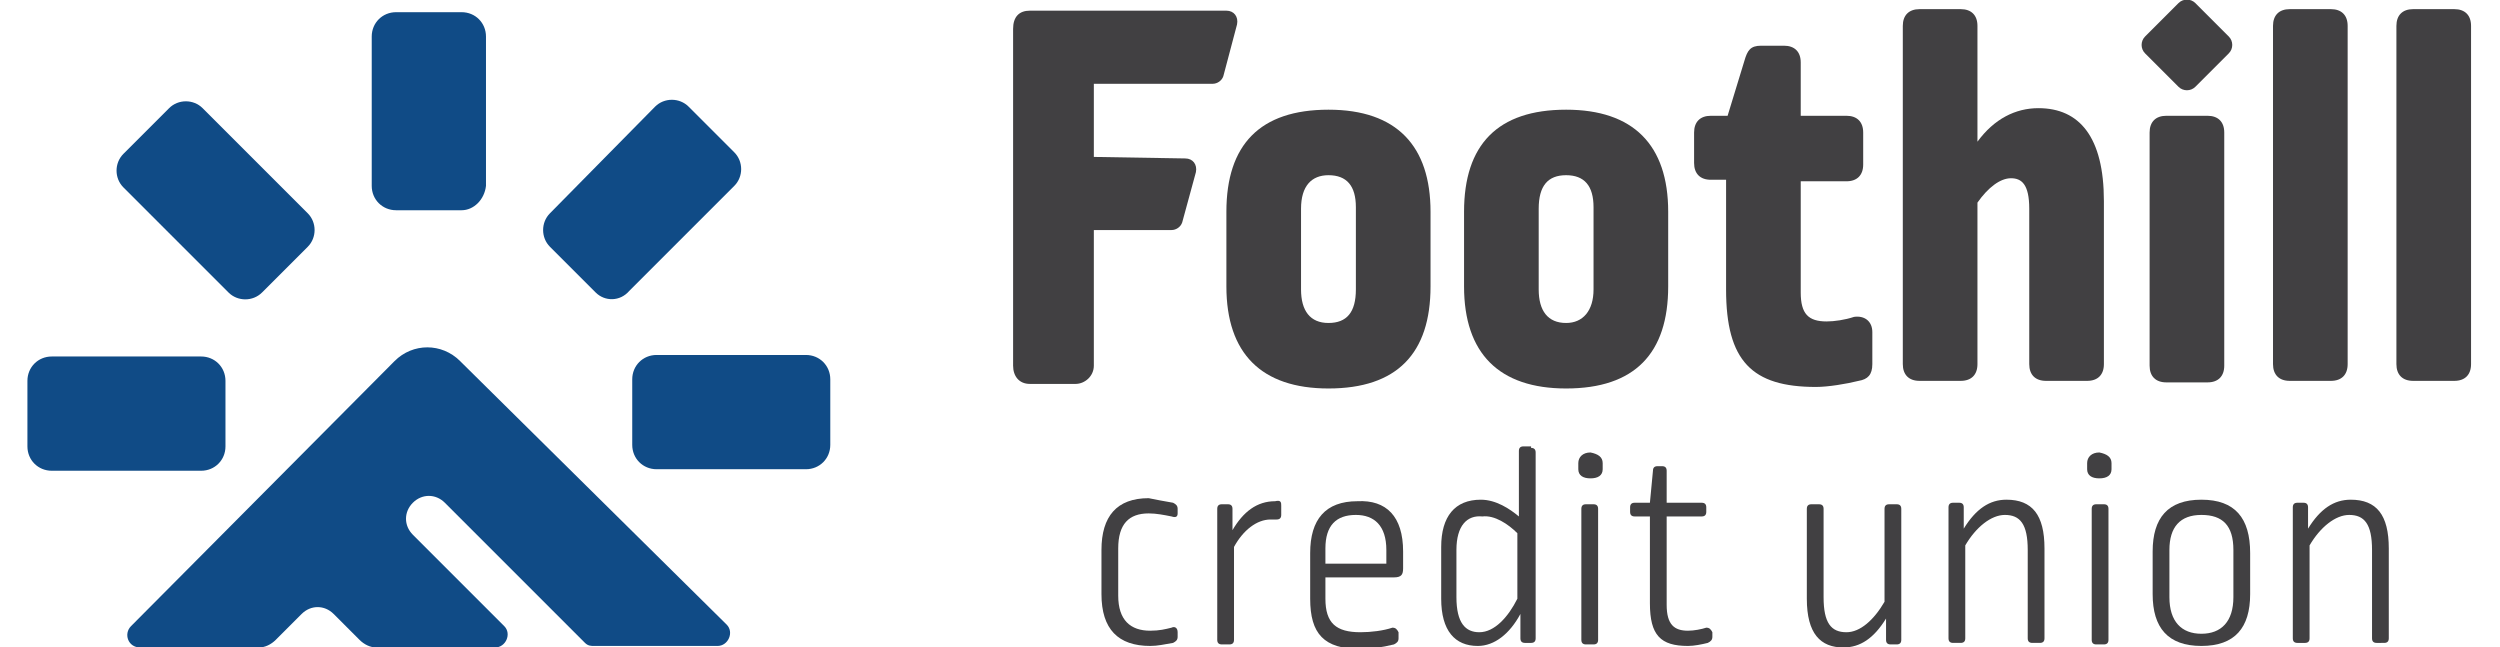 <?xml version="1.0" encoding="utf-8"?>
<!-- Generator: Adobe Illustrator 28.2.0, SVG Export Plug-In . SVG Version: 6.00 Build 0)  -->
<svg version="1.1" id="Layer_1" xmlns="http://www.w3.org/2000/svg" xmlns:xlink="http://www.w3.org/1999/xlink" x="0px" y="0px"
	 viewBox="0 0 164.1 42.5" style="enable-background:new 0 0 164.1 42.5;" xml:space="preserve">
<style type="text/css">
	.st0{fill:#104B86;}
	.st1{fill:#414042;}
</style>
<g>
	<path class="st0" d="M14.8,25l0,4.3c0,0.9-0.7,1.6-1.6,1.6l-9.8,0c-0.9,0-1.6-0.7-1.6-1.6l0-4.3c0-0.9,0.7-1.6,1.6-1.6l9.8,0
		C14.1,23.4,14.8,24.1,14.8,25"/>
	<path class="st0" d="M20.2,16.2l-3,3c-0.6,0.6-1.6,0.6-2.2,0l-6.9-6.9c-0.6-0.6-0.6-1.6,0-2.2l3-3c0.6-0.6,1.6-0.6,2.2,0l6.9,6.9
		C20.8,14.6,20.8,15.6,20.2,16.2"/>
	<path class="st0" d="M30.3,13.8l-4.3,0c-0.9,0-1.6-0.7-1.6-1.6l0-9.8c0-0.9,0.7-1.6,1.6-1.6l4.3,0c0.9,0,1.6,0.7,1.6,1.6l0,9.8
		C31.8,13.1,31.1,13.8,30.3,13.8"/>
	<path class="st0" d="M39.1,19.2l-3-3c-0.6-0.6-0.6-1.6,0-2.2L43,7c0.6-0.6,1.6-0.6,2.2,0l3,3c0.6,0.6,0.6,1.6,0,2.2l-6.9,6.9
		C40.7,19.8,39.7,19.8,39.1,19.2"/>
	<path class="st0" d="M41.5,29.2l0-4.3c0-0.9,0.7-1.6,1.6-1.6l9.8,0c0.9,0,1.6,0.7,1.6,1.6l0,4.3c0,0.9-0.7,1.6-1.6,1.6l-9.8,0
		C42.2,30.8,41.5,30.1,41.5,29.2"/>
	<path class="st0" d="M18.1,42l1.7-1.7c0.6-0.6,1.5-0.6,2.1,0l1.7,1.7c0.3,0.3,0.7,0.5,1.1,0.5l7.8,0c0.7,0,1.1-0.9,0.6-1.4l-6-6
		c-0.6-0.6-0.6-1.5,0-2.1l0,0c0.6-0.6,1.5-0.6,2.1,0l9.2,9.2c0.2,0.2,0.4,0.2,0.6,0.2l8.1,0c0.7,0,1.1-0.9,0.6-1.4L30.3,23.8
		l-0.1-0.1c-1.2-1.2-3.1-1.2-4.3,0L8.6,41.1c-0.5,0.5-0.2,1.4,0.6,1.4l7.8,0C17.4,42.5,17.8,42.3,18.1,42"/>
	<path class="st1" d="M85.4,13.7l0,5.3c0,1.4,0.6,2.2,1.8,2.2S89,20.5,89,19l0-5.4c0-1.4-0.6-2.1-1.8-2.1
		C86.1,11.5,85.4,12.2,85.4,13.7 M93.9,13.9l0,4.9c0,4.4-2.2,6.7-6.7,6.7c-4.4,0-6.7-2.3-6.7-6.7l0-4.9c0-4.4,2.2-6.7,6.7-6.7
		C91.7,7.2,93.9,9.6,93.9,13.9"/>
	<path class="st1" d="M101,13.7l0,5.3c0,1.4,0.6,2.2,1.8,2.2c1.1,0,1.8-0.8,1.8-2.2l0-5.4c0-1.4-0.6-2.1-1.8-2.1
		C101.6,11.5,101,12.2,101,13.7 M109.5,13.9l0,4.9c0,4.4-2.2,6.7-6.7,6.7c-4.4,0-6.7-2.3-6.7-6.7l0-4.9c0-4.4,2.2-6.7,6.7-6.7
		C107.2,7.2,109.5,9.5,109.5,13.9"/>
	<path class="st1" d="M117.1,3c0.7,0,1.1,0.4,1.1,1.1v3.5h3c0.7,0,1.1,0.4,1.1,1.1l0,2.1c0,0.7-0.4,1.1-1.1,1.1h-3l0,7.3
		c0,1.4,0.5,1.9,1.7,1.9c0.5,0,1.2-0.1,1.8-0.3c0.7-0.1,1.2,0.3,1.2,1l0,2.1c0,0.7-0.3,1-0.9,1.1c-0.8,0.2-2,0.4-2.8,0.4
		c-4.2,0-5.9-1.7-5.9-6.4l0-7.2h-1c-0.7,0-1.1-0.4-1.1-1.1V8.7c0-0.7,0.4-1.1,1.1-1.1h1.1l1.1-3.6c0.2-0.7,0.4-1,1.1-1H117.1z"/>
	<path class="st1" d="M128.7,0.6c0.7,0,1.1,0.4,1.1,1.1l0,7.6c1.1-1.5,2.5-2.2,4-2.2c2.7,0,4.3,1.9,4.3,6.1l0,10.7
		c0,0.7-0.4,1.1-1.1,1.1l-2.7,0c-0.7,0-1.1-0.4-1.1-1.1l0-10.2c0-1.6-0.5-2-1.2-2c-0.7,0-1.5,0.6-2.2,1.6l0,10.6
		c0,0.7-0.4,1.1-1.1,1.1H126c-0.7,0-1.1-0.4-1.1-1.1l0-22.2c0-0.7,0.4-1.1,1.1-1.1H128.7z"/>
	<path class="st1" d="M144.9,7.6c0.7,0,1.1,0.4,1.1,1.1l0,15.3c0,0.7-0.4,1.1-1.1,1.1h-2.7c-0.7,0-1.1-0.4-1.1-1.1l0-15.3
		c0-0.7,0.4-1.1,1.1-1.1H144.9z"/>
	<path class="st1" d="M153,0.6c0.7,0,1.1,0.4,1.1,1.1l0,22.2c0,0.7-0.4,1.1-1.1,1.1h-2.7c-0.7,0-1.1-0.4-1.1-1.1l0-22.2
		c0-0.7,0.4-1.1,1.1-1.1H153z"/>
	<path class="st1" d="M161.1,0.6c0.7,0,1.1,0.4,1.1,1.1l0,22.2c0,0.7-0.4,1.1-1.1,1.1l-2.7,0c-0.7,0-1.1-0.4-1.1-1.1l0-22.2
		c0-0.7,0.4-1.1,1.1-1.1H161.1z"/>
	<path class="st1" d="M77,33c0.2,0.1,0.3,0.2,0.3,0.4v0.3c0,0.2-0.1,0.3-0.4,0.2c-0.5-0.1-1-0.2-1.5-0.2c-1.3,0-2,0.7-2,2.3l0,3.1
		c0,1.6,0.8,2.3,2.1,2.3c0.6,0,1-0.1,1.4-0.2c0.2-0.1,0.4,0,0.4,0.3l0,0.3c0,0.2-0.1,0.3-0.3,0.4c-0.6,0.1-1,0.2-1.5,0.2
		c-2.1,0-3.2-1.1-3.2-3.4v-2.9c0-2.2,1-3.4,3.1-3.4C75.9,32.8,76.4,32.9,77,33"/>
	<path class="st1" d="M84.1,33.2v0.6c0,0.2-0.1,0.3-0.3,0.3c-0.2,0-0.3,0-0.4,0c-0.9,0-1.8,0.7-2.4,1.8l0,6.1c0,0.2-0.1,0.3-0.3,0.3
		h-0.5c-0.2,0-0.3-0.1-0.3-0.3l0-8.6c0-0.2,0.1-0.3,0.3-0.3h0.4c0.2,0,0.3,0.1,0.3,0.3v1.4c0.7-1.2,1.6-1.9,2.8-1.9
		C84.1,32.8,84.1,33,84.1,33.2"/>
	<path class="st1" d="M87,36v1h4l0-0.9c0-1.6-0.8-2.3-2-2.3C87.7,33.8,87,34.5,87,36 M92.1,36.2v1.1c0,0.4-0.1,0.6-0.6,0.6l-4.5,0
		v1.4c0,1.6,0.7,2.2,2.3,2.2c0.7,0,1.5-0.1,2.1-0.3c0.2,0,0.3,0.1,0.4,0.3l0,0.4c0,0.2-0.1,0.3-0.3,0.4c-0.8,0.2-1.6,0.3-2.2,0.3
		c-2.4,0-3.3-1-3.3-3.3v-3c0-2.2,1-3.4,3.1-3.4C91,32.8,92.1,33.9,92.1,36.2"/>
	<path class="st1" d="M95.6,36.1v3.1c0,1.7,0.6,2.3,1.5,2.3c1,0,1.9-1,2.5-2.2V35c-0.6-0.6-1.5-1.2-2.3-1.1
		C96.3,33.8,95.6,34.5,95.6,36.1 M100.5,29.4c0.2,0,0.3,0.1,0.3,0.3l0,12.2c0,0.2-0.1,0.3-0.3,0.3h-0.4c-0.2,0-0.3-0.1-0.3-0.3v-1.6
		c-0.7,1.3-1.7,2.1-2.8,2.1c-1.5,0-2.4-1-2.4-3.1l0-3.4c0-2,0.9-3.1,2.6-3.1c1,0,1.9,0.6,2.5,1.1l0-4.3c0-0.2,0.1-0.3,0.3-0.3H100.5
		z"/>
	<path class="st1" d="M104.6,33.1c0.2,0,0.3,0.1,0.3,0.3l0,8.6c0,0.2-0.1,0.3-0.3,0.3h-0.5c-0.2,0-0.3-0.1-0.3-0.3l0-8.6
		c0-0.2,0.1-0.3,0.3-0.3L104.6,33.1z M105.2,30.4v0.4c0,0.4-0.3,0.6-0.8,0.6c-0.5,0-0.8-0.2-0.8-0.6v-0.4c0-0.4,0.3-0.7,0.8-0.7
		C104.9,29.8,105.2,30,105.2,30.4"/>
	<path class="st1" d="M109.1,30.6c0.2,0,0.3,0.1,0.3,0.3v2.1h2.3c0.2,0,0.3,0.1,0.3,0.3v0.3c0,0.2-0.1,0.3-0.3,0.3l-2.3,0l0,5.8
		c0,1.3,0.5,1.7,1.4,1.7c0.4,0,0.9-0.1,1.2-0.2c0.2,0,0.3,0.1,0.4,0.3l0,0.3c0,0.2-0.1,0.3-0.3,0.4c-0.4,0.1-0.9,0.2-1.3,0.2
		c-1.8,0-2.5-0.7-2.5-2.8l0-5.7h-1c-0.2,0-0.3-0.1-0.3-0.3v-0.3c0-0.2,0.1-0.3,0.3-0.3h1l0.2-2.1c0-0.2,0.1-0.3,0.3-0.3H109.1z"/>
	<path class="st1" d="M124.5,33.1c0.2,0,0.3,0.1,0.3,0.3l0,8.6c0,0.2-0.1,0.3-0.3,0.3h-0.4c-0.2,0-0.3-0.1-0.3-0.3l0-1.4
		c-0.8,1.3-1.7,1.9-2.8,1.9c-1.5,0-2.4-0.9-2.4-3.2v-5.9c0-0.2,0.1-0.3,0.3-0.3h0.5c0.2,0,0.3,0.1,0.3,0.3l0,5.8
		c0,1.7,0.5,2.3,1.5,2.3c0.9,0,1.8-0.8,2.5-2l0-6.1c0-0.2,0.1-0.3,0.3-0.3H124.5z"/>
	<path class="st1" d="M134.2,36l0,5.9c0,0.2-0.1,0.3-0.3,0.3h-0.5c-0.2,0-0.3-0.1-0.3-0.3v-5.8c0-1.7-0.5-2.3-1.5-2.3
		c-0.9,0-1.9,0.8-2.6,2l0,6.1c0,0.2-0.1,0.3-0.3,0.3h-0.5c-0.2,0-0.3-0.1-0.3-0.3l0-8.6c0-0.2,0.1-0.3,0.3-0.3h0.4
		c0.2,0,0.3,0.1,0.3,0.3v1.4c0.8-1.3,1.7-1.9,2.8-1.9C133.4,32.8,134.2,33.8,134.2,36"/>
	<path class="st1" d="M138.1,33.1c0.2,0,0.3,0.1,0.3,0.3l0,8.6c0,0.2-0.1,0.3-0.3,0.3h-0.5c-0.2,0-0.3-0.1-0.3-0.3l0-8.6
		c0-0.2,0.1-0.3,0.3-0.3H138.1z M138.6,30.4v0.4c0,0.4-0.3,0.6-0.8,0.6c-0.5,0-0.8-0.2-0.8-0.6v-0.4c0-0.4,0.3-0.7,0.8-0.7
		C138.3,29.8,138.6,30,138.6,30.4"/>
	<path class="st1" d="M142.4,36.1v3.1c0,1.6,0.8,2.4,2.1,2.4c1.3,0,2.1-0.8,2.1-2.4v-3.1c0-1.6-0.7-2.3-2.1-2.3
		C143.1,33.8,142.4,34.6,142.4,36.1 M147.7,36.3V39c0,2.2-1,3.4-3.2,3.4c-2.2,0-3.2-1.2-3.2-3.4l0-2.8c0-2.2,1-3.4,3.2-3.4
		C146.7,32.8,147.7,34,147.7,36.3"/>
	<path class="st1" d="M156.8,36l0,5.9c0,0.2-0.1,0.3-0.3,0.3H156c-0.2,0-0.3-0.1-0.3-0.3l0-5.8c0-1.7-0.5-2.3-1.5-2.3
		c-0.9,0-1.9,0.8-2.6,2l0,6.1c0,0.2-0.1,0.3-0.3,0.3h-0.5c-0.2,0-0.3-0.1-0.3-0.3l0-8.6c0-0.2,0.1-0.3,0.3-0.3h0.4
		c0.2,0,0.3,0.1,0.3,0.3v1.4c0.8-1.3,1.7-1.9,2.8-1.9C156,32.8,156.8,33.8,156.8,36"/>
	<path class="st1" d="M144.1,5.7l2.2-2.2c0.3-0.3,0.3-0.8,0-1.1l-2.2-2.2c-0.3-0.3-0.8-0.3-1.1,0l-2.2,2.2c-0.3,0.3-0.3,0.8,0,1.1
		l2.2,2.2C143.3,6,143.8,6,144.1,5.7"/>
	<path class="st1" d="M71.8,10.3l0-4.8l7.8,0c0.3,0,0.6-0.2,0.7-0.5l0.9-3.4c0.1-0.5-0.2-0.9-0.7-0.9l-12.9,0
		c-0.7,0-1.1,0.4-1.1,1.2l0,22.1c0,0.7,0.4,1.2,1.1,1.2l3,0c0.6,0,1.2-0.5,1.2-1.2l0-8.9l5.1,0c0.3,0,0.6-0.2,0.7-0.5l0.9-3.3
		c0.1-0.5-0.2-0.9-0.7-0.9L71.8,10.3z"/>
</g>
</svg>
